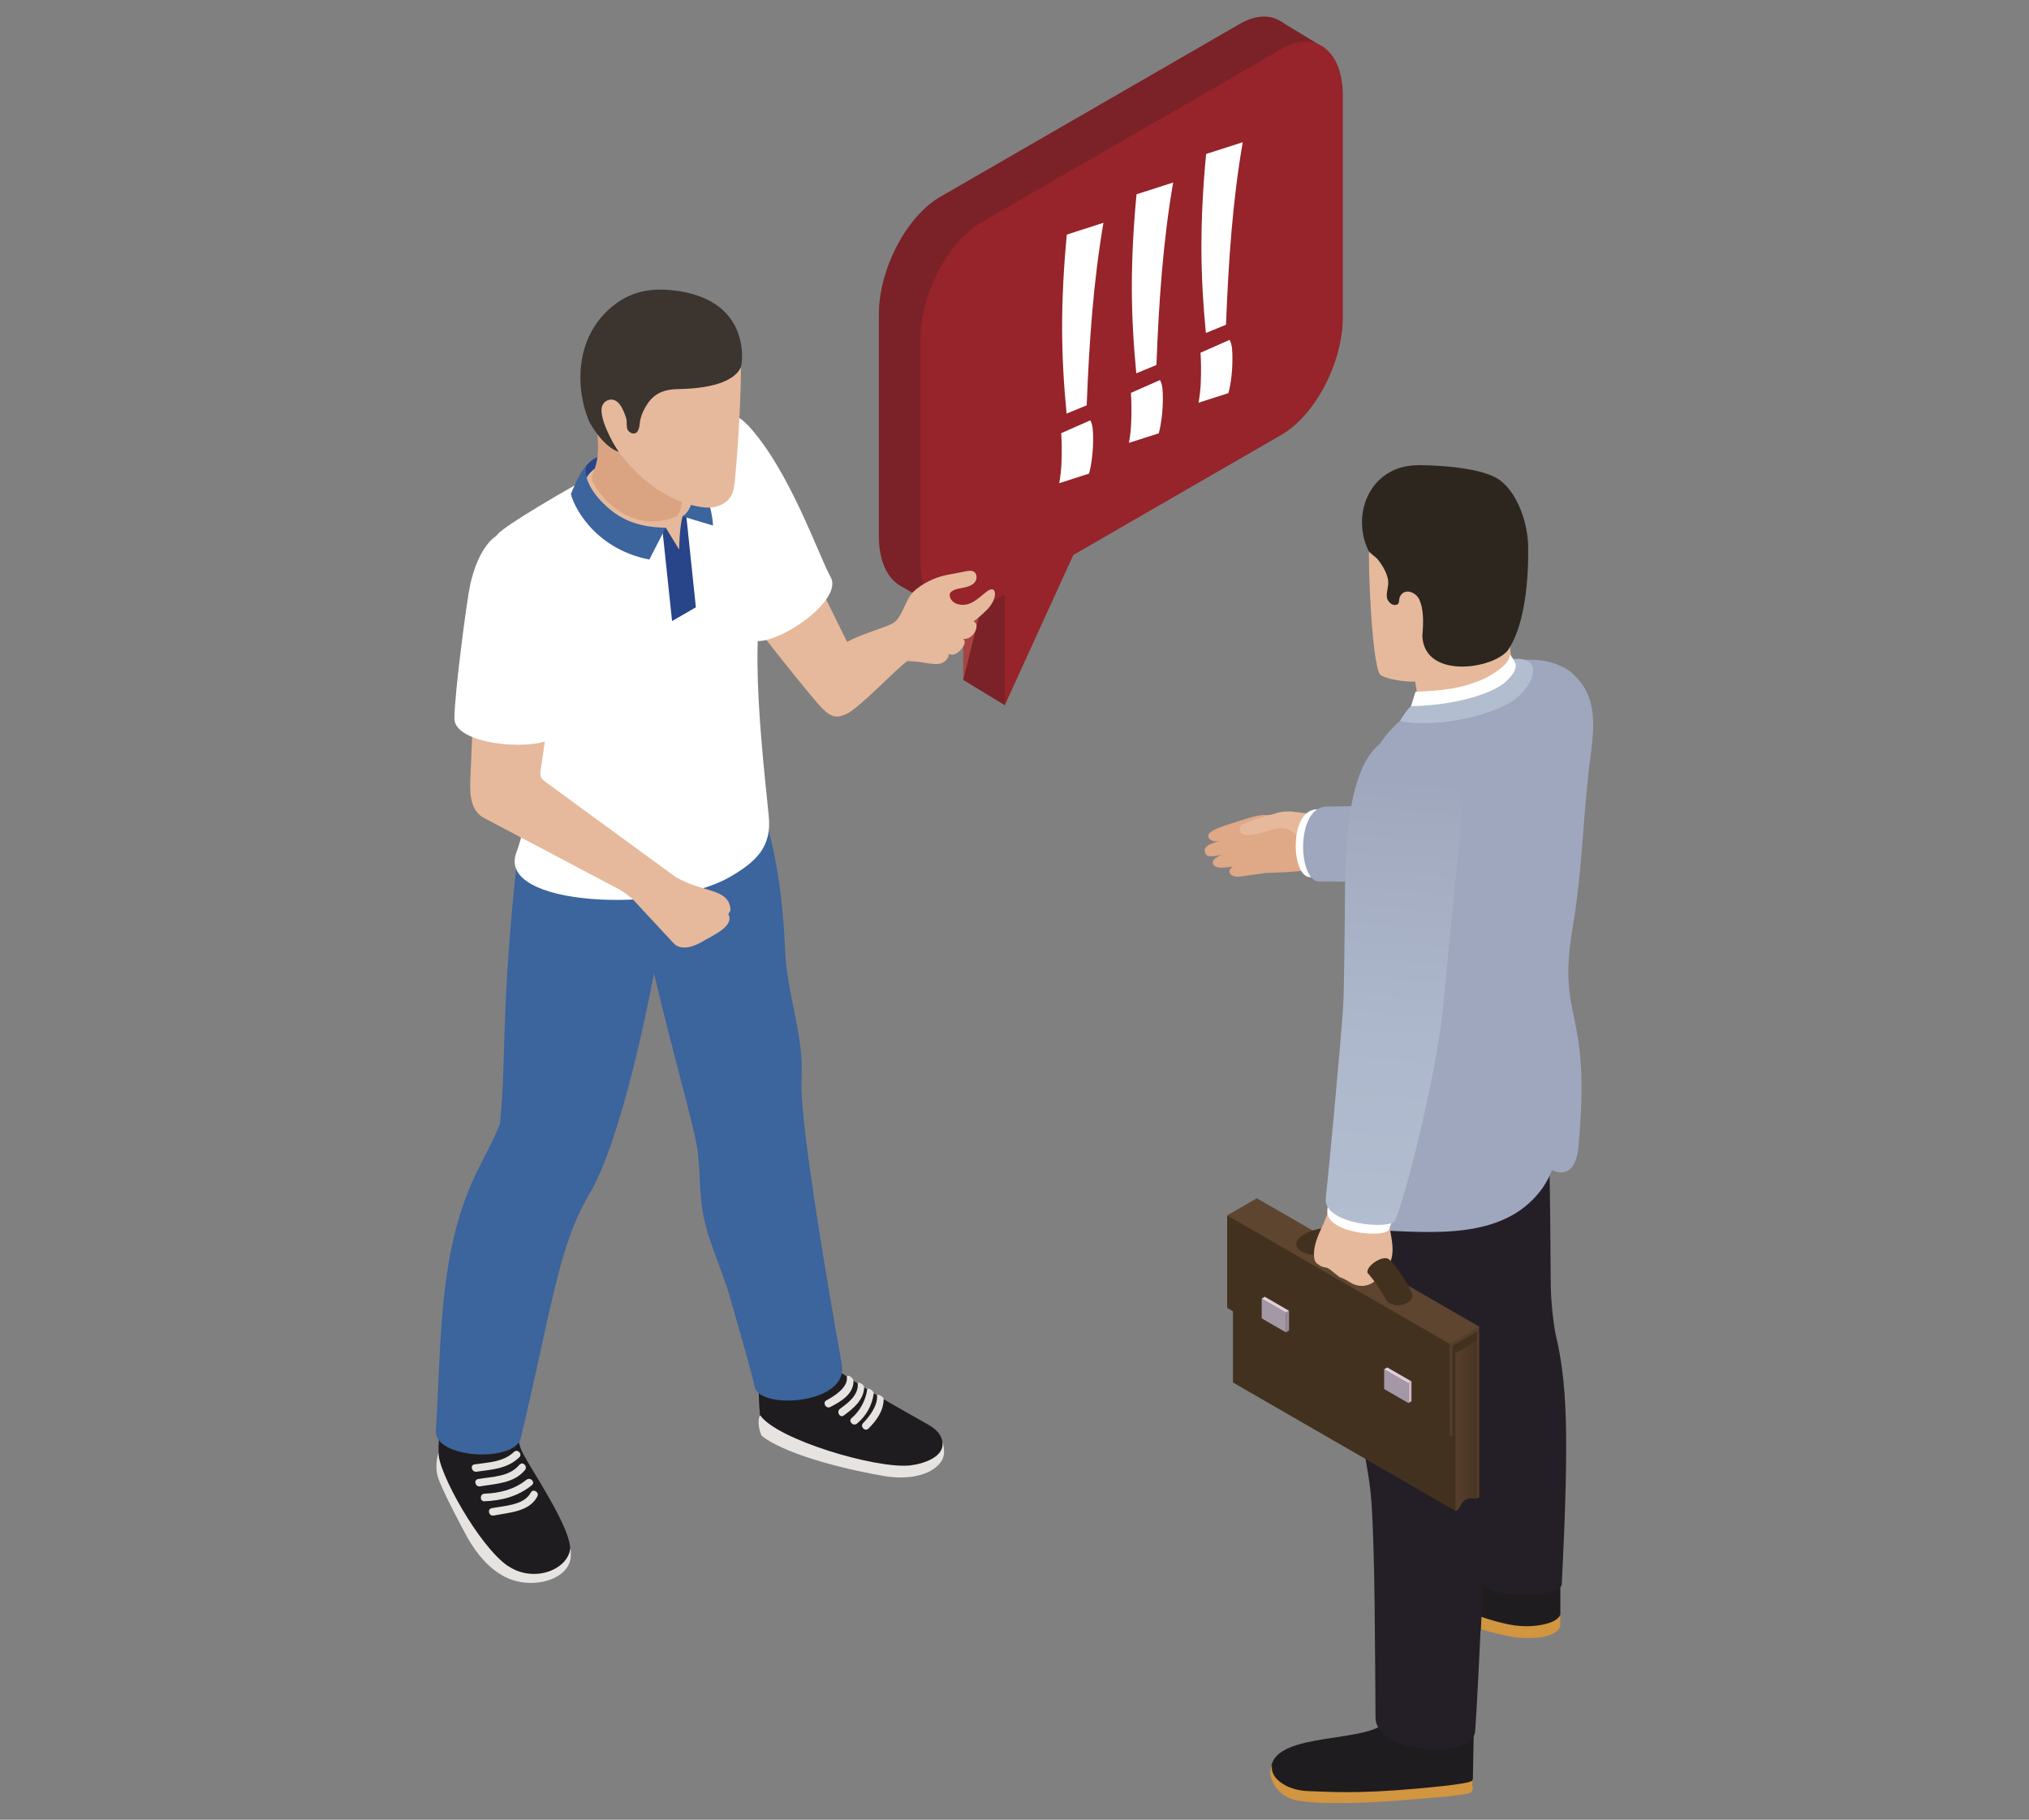 <?xml version="1.0" encoding="UTF-8"?>
<svg id="_レイヤー_2" data-name="レイヤー 2" xmlns="http://www.w3.org/2000/svg" xmlns:xlink="http://www.w3.org/1999/xlink" viewBox="0 0 155.12 139.09">
  <rect x="0" y="0" width="155.12" height="139.09" fill="#808080" stroke="none"/>
  <defs>
    <style>
      .cls-1 {
        fill: none;
      }

      .cls-2 {
        fill: #553e2a;
      }

      .cls-3 {
        fill: #96242a;
      }

      .cls-4 {
        fill: #7a2227;
      }

      .cls-5 {
        fill: #968c98;
      }

      .cls-6 {
        fill: #e6b99c;
      }

      .cls-7 {
        fill: url(#_裼_胙琅韃_3-2);
      }

      .cls-8 {
        fill: #2c261f;
      }

      .cls-9 {
        fill: #daa483;
      }

      .cls-10 {
        fill: url(#_裼_胙琅韃_43);
      }

      .cls-11 {
        fill: #a64444;
      }

      .cls-12 {
        fill: #1e1c1e;
      }

      .cls-13 {
        fill: #284589;
      }

      .cls-14 {
        fill: #fff;
      }

      .cls-15 {
        fill: #cab7c5;
      }

      .cls-16 {
        fill: #3c649d;
      }

      .cls-17 {
        fill: #241f26;
      }

      .cls-18 {
        fill: #3b342f;
      }

      .cls-19 {
        fill: #5d452f;
      }

      .cls-20 {
        fill: #dfa886;
      }

      .cls-21 {
        fill: #433120;
      }

      .cls-22 {
        fill: #9ea7bd;
      }

      .cls-23 {
        fill: #a498a7;
      }

      .cls-24 {
        fill: #b3bdd0;
      }

      .cls-25 {
        clip-path: url(#clippath);
      }

      .cls-26 {
        fill: #e6e3e1;
      }

      .cls-27 {
        fill: url(#_裼_胙琅韃_3);
      }

      .cls-28 {
        fill: url(#_裼_胙琅韃_2);
      }

      .cls-29 {
        fill: #d29540;
      }
    </style>
    <clipPath id="clippath">
      <rect class="cls-1" width="155.12" height="139.09"/>
    </clipPath>
    <linearGradient id="_裼_胙琅韃_2" data-name="ﾁ裼 胙琅韃 2" x1="111.51" y1="108.91" x2="112.93" y2="108.91" gradientUnits="userSpaceOnUse">
      <stop offset="0" stop-color="#553e2a"/>
      <stop offset=".24" stop-color="#513b28"/>
      <stop offset="1" stop-color="#493625"/>
    </linearGradient>
    <linearGradient id="_裼_胙琅韃_3" data-name="ﾁ裼 胙琅韃 3" x1="6184.83" y1="105.13" x2="6186.92" y2="105.13" gradientTransform="translate(6292.73) rotate(-180) scale(1 -1)" gradientUnits="userSpaceOnUse">
      <stop offset="0" stop-color="#dcccd9"/>
      <stop offset="1" stop-color="#e3d2e0"/>
    </linearGradient>
    <linearGradient id="_裼_胙琅韃_3-2" data-name="ﾁ裼 胙琅韃 3" x1="6194.18" y1="99.72" x2="6196.27" y2="99.72" xlink:href="#_裼_胙琅韃_3"/>
    <linearGradient id="_裼_胙琅韃_43" data-name="ﾁ裼 胙琅韃 43" x1="105.28" y1="93.94" x2="107.58" y2="59.63" gradientUnits="userSpaceOnUse">
      <stop offset="0" stop-color="#b3bdd0"/>
      <stop offset=".42" stop-color="#aeb8cc"/>
      <stop offset=".89" stop-color="#a2abc0"/>
      <stop offset="1" stop-color="#9ea7bd"/>
    </linearGradient>
  </defs>
  <g id="_レイヤー_1-2" data-name="レイヤー 1">
    <g class="cls-25">
      <g>
        <g>
          <g>
            <g>
              <path class="cls-4" d="M71.89,44.52l22.89-13.21c2.59-1.49,4.7-5.54,4.7-8.98V5.38c0-3.45-2.12-5.05-4.7-3.55l-22.89,13.21c-2.59,1.49-4.7,5.54-4.7,8.98v16.95c0,3.45,2.12,5.05,4.7,3.55Z"/>
              <polygon class="cls-11" points="79.77 34.98 73.64 51.97 73.64 40 79.77 34.98"/>
            </g>
            <polygon class="cls-4" points="76.82 53.9 73.64 51.97 76.53 40.37 79.8 41.7 76.82 53.9"/>
            <polygon class="cls-4" points="71.69 46.48 68.76 44.72 98 1.69 101.28 3.68 71.69 46.48"/>
            <g>
              <path class="cls-3" d="M75.07,46.45l22.89-13.21c2.59-1.49,4.7-5.54,4.7-8.98V7.3c0-3.45-2.12-5.05-4.7-3.55l-22.89,13.21c-2.59,1.49-4.7,5.54-4.7,8.98v16.95c0,3.45,2.12,5.05,4.7,3.55Z"/>
              <polygon class="cls-3" points="84.23 37.65 76.82 53.9 76.82 41.93 84.23 37.65"/>
            </g>
          </g>
          <g>
            <path class="cls-14" d="M83.36,32.14c.21.39.21.9.21,1.51,0,.84-.12,1.85-.31,2.55l-2.28.73c.19-1.06.19-1.82.19-2.82,0-.31-.02-.65-.04-1l2.22-.98ZM81.54,31.61c-.21-2.2-.34-4.37-.34-6.55,0-2.35.13-4.73.36-7.13l2.8-.9c-.76,4.43-1.09,9.04-1.28,13.95l-1.53.63Z"/>
            <path class="cls-14" d="M88.69,29.06c.21.39.21.9.21,1.51,0,.84-.12,1.85-.31,2.55l-2.28.73c.19-1.06.19-1.82.19-2.82,0-.31-.02-.65-.04-1l2.22-.98ZM86.87,28.53c-.21-2.2-.34-4.37-.34-6.55,0-2.35.13-4.73.36-7.13l2.8-.9c-.77,4.43-1.09,9.04-1.28,13.95l-1.53.63Z"/>
            <path class="cls-14" d="M94.01,25.99c.21.39.21.9.21,1.51,0,.84-.11,1.86-.31,2.55l-2.28.73c.19-1.06.19-1.82.19-2.82,0-.31-.02-.65-.04-1l2.22-.98ZM92.19,25.45c-.21-2.2-.34-4.37-.34-6.55,0-2.35.13-4.73.36-7.13l2.8-.9c-.77,4.43-1.09,9.04-1.28,13.95l-1.53.63Z"/>
          </g>
        </g>
        <g id="_3" data-name="3">
          <g>
            <path class="cls-12" d="M58.45,109.62c2.62,1.96,9.41,3.08,10.25,3.13.91.05,1.88-.09,2.59-.67.71-.58,1.04-1.68.54-2.44-.26-.41-.71-.66-1.13-.9-4.46-2.49-5.28-3.09-6.82-4.09-.28-.19-4.95-1.2-5.78.39-.2.38-.07,4.28.34,4.58Z"/>
            <path class="cls-26" d="M72.05,110.19c.19,1.15-1.4,1.7-2.49,1.82-2.58.27-10.15-1.97-11.44-3.83-.3.38,0,1.49.15,1.6,2.09,1.57,7.05,2.66,9.32,3.04.9.15,1.83.17,2.72-.07.47-.12.88-.31,1.24-.6.56-.46.79-.99.5-1.97Z"/>
          </g>
          <g>
            <path class="cls-12" d="M33.67,108.14s-.25,3-.1,4.03c.07.5,1.95,4.31,2.23,4.8.67,1.17,1.56,2.26,2.76,2.87,1.99,1.01,5.26.55,5.02-1.65-.2-1.79-2.89-5.75-3.61-7.11-.53-1-.73-3.59-.85-3.65-.17-.1-3.08.05-3.28.06-.74.04-1.68.1-2.17.67Z"/>
            <path class="cls-26" d="M38.85,119.71c-2.22-1.49-5.43-7.31-5.32-8.7-.26.81-.15,1.52-.09,1.77.21.86,2.02,4.26,2.31,4.77.7,1.22,1.63,2.36,2.88,2.99,2.07,1.05,5.06.18,5.01-1.71-.01-.46-.04-.46-.04-.46-.21,1.64-2.81,2.64-4.75,1.33Z"/>
          </g>
          <path class="cls-16" d="M38.23,85.89c-.54,1.38-1.3,2.67-1.93,4.01-2.82,6.01-2.54,12.8-2.98,19.42-.15,2.21,6.05,2.48,6.49.61,2.41-10.09,2.87-14.66,5.27-18.71,2.19-3.7,4.11-12.59,4.92-16.81,1.75,7.28,2.79,10.69,3.24,12.99.32,1.67.19,3.41.46,5.09.38,2.34,1.5,4.49,2.14,6.77.61,2.17,1.64,5.68,1.86,6.76.37,1.75,7.18,1.33,6.66-1.7-.23-1.35-3.3-18.26-3.08-21.85.2-3.3-1.11-6.44-1.25-9.7-.13-3.16-.5-6.61-1.37-9.66-.25-.89-.3-.93-1.25-.9-.66.02-1.33.1-2,.12-1.61.04-3.21.09-4.82.13-3.25.09-3.03.96-4.58,1.16-1.08.14-5.53-.02-6.48,2.12-1.27,11.66-.79,15.03-1.31,20.16Z"/>
          <path class="cls-6" d="M62.12,43.64c-2.04-.52-4.76,3.63-4.64,3.85.1.17,4.44,5.68,5.31,6.58.32.33.69.67,1.14.7.25.01.5-.07.73-.17,1-.42,3.91-3.54,4.71-4.07,1.29,0,2.16.43,2.72.11.25-.14.46-.39.45-.68.5.42,1.59-.85,1.08-1.12.88.08,1.35-1.19.8-1.34.35-.25.6-.47.99-.85.92-.88.83-2.05.02-1.43-.44.34-.84.75-1.35.93-.52.19-1.21.06-1.43-.45-.05-.12-.07-.28,0-.39.04-.06.1-.11.17-.15.26-.15.58-.19.88-.25.3-.06.61-.16.81-.39.2-.23.21-.64-.04-.81-.18-.12-.42-.09-.64-.04-.5.1-1,.19-1.5.29-.87.17-1.88.67-2.52,1.29-.57.54-.84,1.98-1.53,2.38-.66.38-2.24.75-3.52,1.43-.44-.86-2.66-5.41-2.66-5.41Z"/>
          <path class="cls-14" d="M57.16,32.49c3.18,3.37,5.43,9.99,6.34,11.61,1.14,2.03-5.45,6.1-6.26,4.56-3.52-5.9-4.16-8.5-4.69-10.59-.44-1.71-.66-2.61.16-4.17,1.5-1.63,2.68-3.27,4.44-1.4Z"/>
          <path class="cls-14" d="M38.11,40.77c-1.95,2.11-1.8,3.06-.88,5.79.92,2.73,2.64,5.22,3.02,8.07.78,5.98-.48,9.77-.77,10.52-1.6,4.2,11.43,4.64,16.21,1.94,2.22-1.25,3.32-2.42,3.08-4.73-.4-3.83-.83-8.07-.86-11.6,0-1.21-.02-2.42.21-3.6.2-1.03.58-2.01.84-3.02.84-3.19.67-10.69-2.9-12.46-1.61-.8-16.84,7.87-17.96,9.1Z"/>
          <path class="cls-6" d="M36.19,54.2l-.23,5.32c-.05,1.22,0,2.48,1.1,3.03l10.07,5.32c.63.32,1.18.75,1.64,1.29.04.05,2.74,2.95,2.74,2.95.42.44,1.21.45,2.24-.17.6-.37,2.31-1.08,1.98-1.95-.07-.17-.03-.16.05-.28.08-.1.07-.24.05-.37-.22-1.26-1.72-1.19-3.34-1.89-.16-.07-.79-.38-.79-.38l-10.1-7.38c-.21-.15-.32-.4-.29-.66l.66-4.52-5.8-.31Z"/>
          <path class="cls-14" d="M35.95,44.68c-.25,1.09-1.21,8.38-1.21,10.24,0,2.33,8.01,2.63,7.96.89.17-6.87-.06-9.44-.62-11.52-.46-1.7-.71-2.6-2.19-3.56-2.11-.69-3.37,1.45-3.94,3.94Z"/>
          <path class="cls-13" d="M47.5,34.55c-2.16.08-2.69,1.08-2.69,1.08l-.55,1.42,1.01,2.09s4.39-4.66,2.23-4.58Z"/>
          <polygon class="cls-13" points="53.2 46.42 52.38 38.58 50.64 40.48 51.38 47.47 53.2 46.42"/>
          <path class="cls-6" d="M52.6,35.08c-.47-1.16-8.08-.42-7.89,2.08,1.6,3.8,6.19,3.17,6.19,3.17l1.02,1.68s.02-1.64.26-2.54c1.92-.89.42-4.39.42-4.39Z"/>
          <path class="cls-16" d="M50.9,40.33l-1.26,2.44c-4.37-.87-5.86-4.31-5.99-5.01,0,0,.61-1.6,1.16-2.13-.26,1.31,1.08,2.74,2,3.45,1.39,1.08,3.03,1.25,4.09,1.25Z"/>
          <path class="cls-9" d="M45.77,31.63c.01-.07.03-.14.08-.19.11-.1.28-.03.41.05,1.16.69,2.28,1.47,3.24,2.41.47.47.91.98,1.48,1.33.26.16,1.09.5,1.2.78.09.22.15,3.18-.5,3.47-2.53,1.11-5.12-.36-6.33-2.59-.23-.42.04-.81.17-1.22.45-1.43-.04-2.64.25-4.05Z"/>
          <path class="cls-16" d="M52.6,35.08c1.15,3.55-.42,4.39-.42,4.39l2.33.7s-.01-2.26-1.91-5.09Z"/>
          <path class="cls-6" d="M45.71,31.39c.27.73.59,1.65,1.01,2.3,2.96,4.62,6.73,5.2,7.66,5.1.57-.06,1.15-.32,1.46-.8.24-.36.3-.81.34-1.24.11-1.09.46-5.28.47-8.69,0-.77-.23-1.53-.71-2.14-1.06-1.34-2.88-2.6-4.17-3.02-1.39-.46-3.53-.23-4.61.95-1.4,1.53-2.04,3.26-1.91,5.46.04.71.21,1.41.45,2.08Z"/>
          <path class="cls-18" d="M48.23,33.09c.54.21.65-.37.68-.73.05-.57.36-1.19.7-1.65.55-.72,1.31-.96,2.23-.97,3.09-.05,4.43-.82,4.81-1.69.17-.63.66-5.54-5.82-5.91-1.14-.05-2.47.14-3.72,1.05-3.17,2.33-3.19,6.38-2.05,9.07,1.19,2.07,2.24,2.27,2.24,2.27-.51-.71-1.59-2.75-1.25-3.53.15-.35.54-.55.91-.42.5.19.74.89.9,1.34.13.36-.1.97.37,1.15Z"/>
          <g>
            <path class="cls-26" d="M63.48,107.54c-.33.18-.63-.34-.29-.51.57-.3,1.68-.99,1.55-1.8.06-.23.51.11.51.31.02,1.01-.94,1.57-1.76,2ZM65.58,105.76c.05.88-.72,1.46-1.36,1.92-.3.22-.01.74.29.51.74-.54,1.49-1.16,1.56-2.12,0-.28-.51-.51-.49-.31ZM66.3,106.2c-.12.84-.55,1.65-1.19,2.19-.29.25.13.66.41.42.71-.6,1.15-1.38,1.28-2.31,0-.21-.47-.48-.5-.3ZM67.05,106.68c.06.74-.56,1.58-1.06,2.09-.27.27.15.69.41.42.62-.63,1.13-1.32,1.16-2.24.01-.2-.52-.46-.51-.28Z"/>
            <path class="cls-26" d="M36.43,112.49c-.37.05-.52-.51-.15-.56,1.06-.16,2.19-.17,3.01-.95.27-.26.68.15.41.41-.91.88-2.07.93-3.27,1.1ZM39.71,111.96c-.78.93-2.05.9-3.16,1.09-.37.06-.21.63.16.56,1.22-.21,2.56-.22,3.42-1.24.24-.29-.17-.7-.41-.41ZM40.24,113.11c-.91.74-2.05,1.02-3.2,1.06-.37.01-.38.6,0,.58,1.32-.05,2.58-.38,3.62-1.23.29-.24-.12-.65-.41-.41ZM40.58,114.08c-.5.98-2.04,1.01-2.99,1.2-.37.07-.21.63.15.56,1.16-.23,2.74-.28,3.34-1.46.17-.33-.33-.63-.5-.29Z"/>
          </g>
        </g>
        <g>
          <g>
            <path class="cls-6" d="M115.42,48.37l-6.54-3.48s-4.1-4.09-4.2-2.97c-.11,1.12.21,8.79.82,9.62.24.33,1.97.62,2.69.55l.27,1.65c4.13.07,7.27-1.58,7.12-2.78-.15-1.2-.15-2.59-.15-2.59Z"/>
            <path class="cls-8" d="M108.48,35.55c2.43.03,5.07.34,6.17,1.14,1.4,1.02,2.16,3.35,2.18,5.08.04,2.46-.24,5.79-1.39,7.68-.73,1.62-6.55,2.66-6.7-.84.1-1.1.09-2.08-.23-2.78-.26-.56-1.1-.92-1.47-.25-.16.3.06.66-.43.66-.26,0-.55-.33-.58-.57-.06-.47.19-.93.07-1.45-.12-.52-.42-1.02-.75-1.44-.16-.21-.63-.49-.73-.69-1.37-2.86.18-6.57,3.86-6.53Z"/>
          </g>
          <path class="cls-12" d="M112.6,136.54c0-.13,0-.26,0-.39.03-1.54.06-3.07.08-4.61-1.05-.29-2.12-.5-3.2-.61l-3.49.59c-1.14,1.75-8.43.8-8.8,3.53-.57,2.4,6.64,2.54,7.75,2.33.81-.16,2.14-.31,2.77-.49,0,0,4.88-.17,4.88-.34Z"/>
          <path class="cls-12" d="M119.3,121.07l-7.43-1.9c-1.03.32-1.73,2.18-1.42,3.21.12.41,3.89,1.6,5.06,1.9,1,.26,2.3.23,3.24-.25.18-.09.55-.3.54-.55,0,0,0-2.07,0-2.4Z"/>
          <path class="cls-29" d="M117.66,124.23c-.85.13-1.72.07-2.56-.12-1.08-.24-2.29-.62-3.01-1.04l.33,1.19c1,.41,3.33.94,3.87.93,2.16.13,2.76-.47,2.93-.74.05-.08.07-.17.07-.26v-.82s-.02.61-1.63.86Z"/>
          <path class="cls-29" d="M112.55,136.11c-.29.27-3.73.56-4.56.63-4.1.36-6.28.23-8.01.16-.76-.03-1.53-.24-2.13-.71-.39-.31-.68-.71-.6-1.26-.18.33-.19.74.03,1.23.31.72.98,1.25,1.75,1.43,2,.45,6.93.12,8.05.02,1.1-.1,5.1-.35,5.39-.62.12-.11.13-.3.13-.46,0-.18,0-.36,0-.54-.02.04-.03.08-.06.11Z"/>
          <g>
            <path class="cls-20" d="M101.86,63.98c-.29-.73-.21-1.71-1.87-1.71,0,0-1.58-.01-3.46.03-.5.01-1.84.47-2.04.53-1.24.38-2.29.73-2.1,1.18.12.28.57.36.89.27-.83.22-1.44.45-1.07,1.04.12.19.48.15,1.19.02-.89.33-.8.81-.32.95.19.06.65.02,1.18-.05-.47.26-.33.88.63.75.37-.05,1.86-.26,1.86-.26,1-.04,1.43-.06,1.78-.08,1.13-.07,2.37-.26,2.37-.26.59-.53,1.24-1.67.95-2.41Z"/>
            <path class="cls-6" d="M94.88,63.1c-.12.15-.16.39-.02.54.37.41,1.43.05,1.95-.09.64-.17,1.28-.46,1.88-.04.73.5,1.03,1.34,1.95,1.27.38-.03.76-.29.86-.66.04-.16.03-.33,0-.5-.11-.9-.39-1.3-1.16-1.39-.25-.03-1.28-.16-1.51-.19-.44-.05-.92,0-1.34.14-.36.12-2.38.62-2.61.92Z"/>
          </g>
          <path class="cls-14" d="M104,61.79l-3.44.08c-1.98.2-1.85,4.94-.49,5.17l5.72.04-1.78-5.29Z"/>
          <path class="cls-22" d="M105.09,61.57l-3.8.09c-2.19.22-2.05,5.45-.55,5.71l6.31.04-1.97-5.84Z"/>
          <path class="cls-17" d="M118.56,98.55c-.03-2.91-.03-8.47-.19-11.67l-6.82,4.3c-.46,3.24-.67,6.51-.62,9.78.05,3.12,1.98,15.96,2.32,19.91.21,1.34,6.1,1.33,6.15.21.6-11.94.37-15.44-.46-19.06-.18-.8-.37-2.65-.37-3.47Z"/>
          <path class="cls-17" d="M113.21,124.64c.18-3.63.35-7.3-.17-10.9-.27-1.87-.64-3.7-.77-5.59-.13-1.81.3-3.49.62-5.29.71-3.99,1.32-8.01,1.51-12.07.04-.89.03-1.88-.6-2.51-.56-.56-1.42-.65-2.21-.7-1-.07-2-.14-2.99.01-2.31.35-4,1.7-6.09,2.75,0,0,.25,10.14.84,14.91.56,4.48,1.3,6.73,1.5,9.59.27,3.96.27,11.24.31,16.45.02,2.76,7.47,3.29,7.62,1.02.17-2.59.29-5.09.41-7.69Z"/>
          <path class="cls-22" d="M120.23,51.5c.73.63,1.25,1.49,1.45,2.55.32,1.66-.08,3.47-.25,5.14-.47,4.47-.51,7.63-1.19,11.65-1.25,7.43,1.46,5.89.43,16.83-.26,2.77-2.02,1.76-2.02,1.76,0,0-.27.78-.82,1.51-2.92,3.91-8.42,3.24-12.7,3.09-.64-.02-2.46-.46-2.98-.83-.12-.09.7-4.54.81-5.78.19-2.32.28-4.65.33-6.97.09-4.58,0-9.16.06-13.74.03-2.15.1-4.33.65-6.42.55-2.08,1.61-4.1,3.31-5.42.36-.28.74-.52,1.13-.74.52-.3,2.88-.26,3.42-.53,1.71-.83,1.92-.8,3.38-1.82.44-.21.17-1.16.65-1.25,1.75-.32,3.4.13,4.36.96Z"/>
          <g>
            <g id="Axonometric_Cube" data-name="Axonometric Cube">
              <path class="cls-2" d="M111.28,115.49l.23-.14c.34-.85.78-.9,1.42-.82l.16-.09v-13.03s-6.72-1.78-6.72-1.78l4.9,15.86Z"/>
              <path class="cls-28" d="M111.51,103.3v12.05c.34-.85.78-.9,1.42-.82v-12.08s-1.42.84-1.42.84Z"/>
              <polygon class="cls-21" points="110.85 109.81 110.83 102.72 110.83 101.77 93.82 92.9 93.82 99.97 94.26 100.23 94.26 105.67 111.28 115.49 111.28 109.56 110.85 109.81"/>
              <polygon id="Cube_face_-_top" data-name="Cube face - top" class="cls-19" points="110.83 102.72 113.1 101.41 96.09 91.59 93.82 92.9 110.83 102.72"/>
              <polygon class="cls-21" points="112.93 101.77 111.03 102.87 111.03 103.42 111.03 103.59 111.03 109.8 111.27 109.66 111.27 103.44 112.93 102.46 112.93 101.77"/>
              <g>
                <g id="Axonometric_Cube-2" data-name="Axonometric Cube">
                  <polygon id="Cube_face_-_left" data-name="Cube face - left" class="cls-15" points="107.67 107.24 107.91 107.11 107.91 105.59 107.67 105.73 107.67 107.24"/>
                  <polygon id="Cube_face_-_right" data-name="Cube face - right" class="cls-23" points="105.82 106.17 107.67 107.24 107.67 105.73 105.82 104.66 105.82 106.17"/>
                  <polygon id="Cube_face_-_top-2" data-name="Cube face - top" class="cls-27" points="107.67 105.73 107.91 105.59 106.06 104.52 105.82 104.66 107.67 105.73"/>
                </g>
                <g id="Axonometric_Cube-3" data-name="Axonometric Cube">
                  <polygon id="Cube_face_-_left-2" data-name="Cube face - left" class="cls-5" points="98.31 101.84 98.55 101.7 98.55 100.19 98.31 100.33 98.31 101.84"/>
                  <polygon id="Cube_face_-_right-2" data-name="Cube face - right" class="cls-23" points="96.46 100.77 98.31 101.84 98.31 100.33 96.46 99.26 96.46 100.77"/>
                  <polygon id="Cube_face_-_top-3" data-name="Cube face - top" class="cls-7" points="98.31 100.33 98.55 100.19 96.7 99.12 96.46 99.26 98.31 100.33"/>
                </g>
              </g>
            </g>
            <path class="cls-21" d="M103.24,94.74c-.57,1.1-2.05.97-2.05.97,0,0-.78.49-1.73-.09-.52-.32-.36-.73-.21-.9,1.21-1.32,4.53-1.02,3.99.02Z"/>
          </g>
          <path class="cls-6" d="M105.81,92.04c-.26-.43-1.13-.85-1.56-.93-.77-.13-2.33.51-2.64,1.3-.19.49-.31.92-.55,1.4-.31.63-.66,1.49-.6,2.2.03.43.15.54.46.73.3.18.39.07.7.25.11.06.73.61.85.65.74.25.86.63,1.65.65.61,0,1.09-.37,1.48-.84.26-.31.51-.62.68-.98.35-.77.12-1.73-.02-2.53-.1-.57-.13-1.41-.44-1.92Z"/>
          <path class="cls-21" d="M104.61,97.36c.81.93,1.41,2.08,1.41,2.08,0,0,.68.68,1.62.1.52-.32.31-.7.21-.9-.29-.62-.97-1.7-1.62-2.35-.49-.49-2.01.63-1.63,1.07Z"/>
          <path class="cls-14" d="M101.65,90.75c-.09.92-.15,1.56-.17,1.72-.23,1.82,4.44,2.18,4.7,1.52.23-.57.53-1.53.86-2.71-1.81-.12-3.62-.2-5.39-.53Z"/>
          <path class="cls-14" d="M107.68,54.59s.54-1.72.54-1.72c1.86-.06,3.61-.22,5.35-1.04,1.05-.56,1.85-1.19,1.87-1.82l.65.95s1.35.91-2.64,2.84c-1.68.81-3.91.82-5.77.79Z"/>
          <path class="cls-24" d="M107.89,53.98c4.62-.13,6.74-1.45,7.12-1.78,1.31-1.15.78-1.6.69-1.82,2.63-.27,1.44,2.57-.67,3.55-3.92,1.83-8.06,1.32-7.98,1.14.11-.23.58-.91.83-1.09Z"/>
          <path class="cls-10" d="M102.69,76.89c-.18,2.87-1.23,13.92-1.33,14.67-.26,2.05,5.01,2.47,5.31,1.72,1-2.48,3.21-11.61,3.66-16.36.9-9.51,1.26-12.35,1.37-14.51.11-2.14-.85-4.25-2.65-5.41-2.61-1.69-6.16-.9-6.22,10.58-.01,2.44-.07,8.21-.14,9.33Z"/>
        </g>
      </g>
    </g>
  </g>
</svg>
